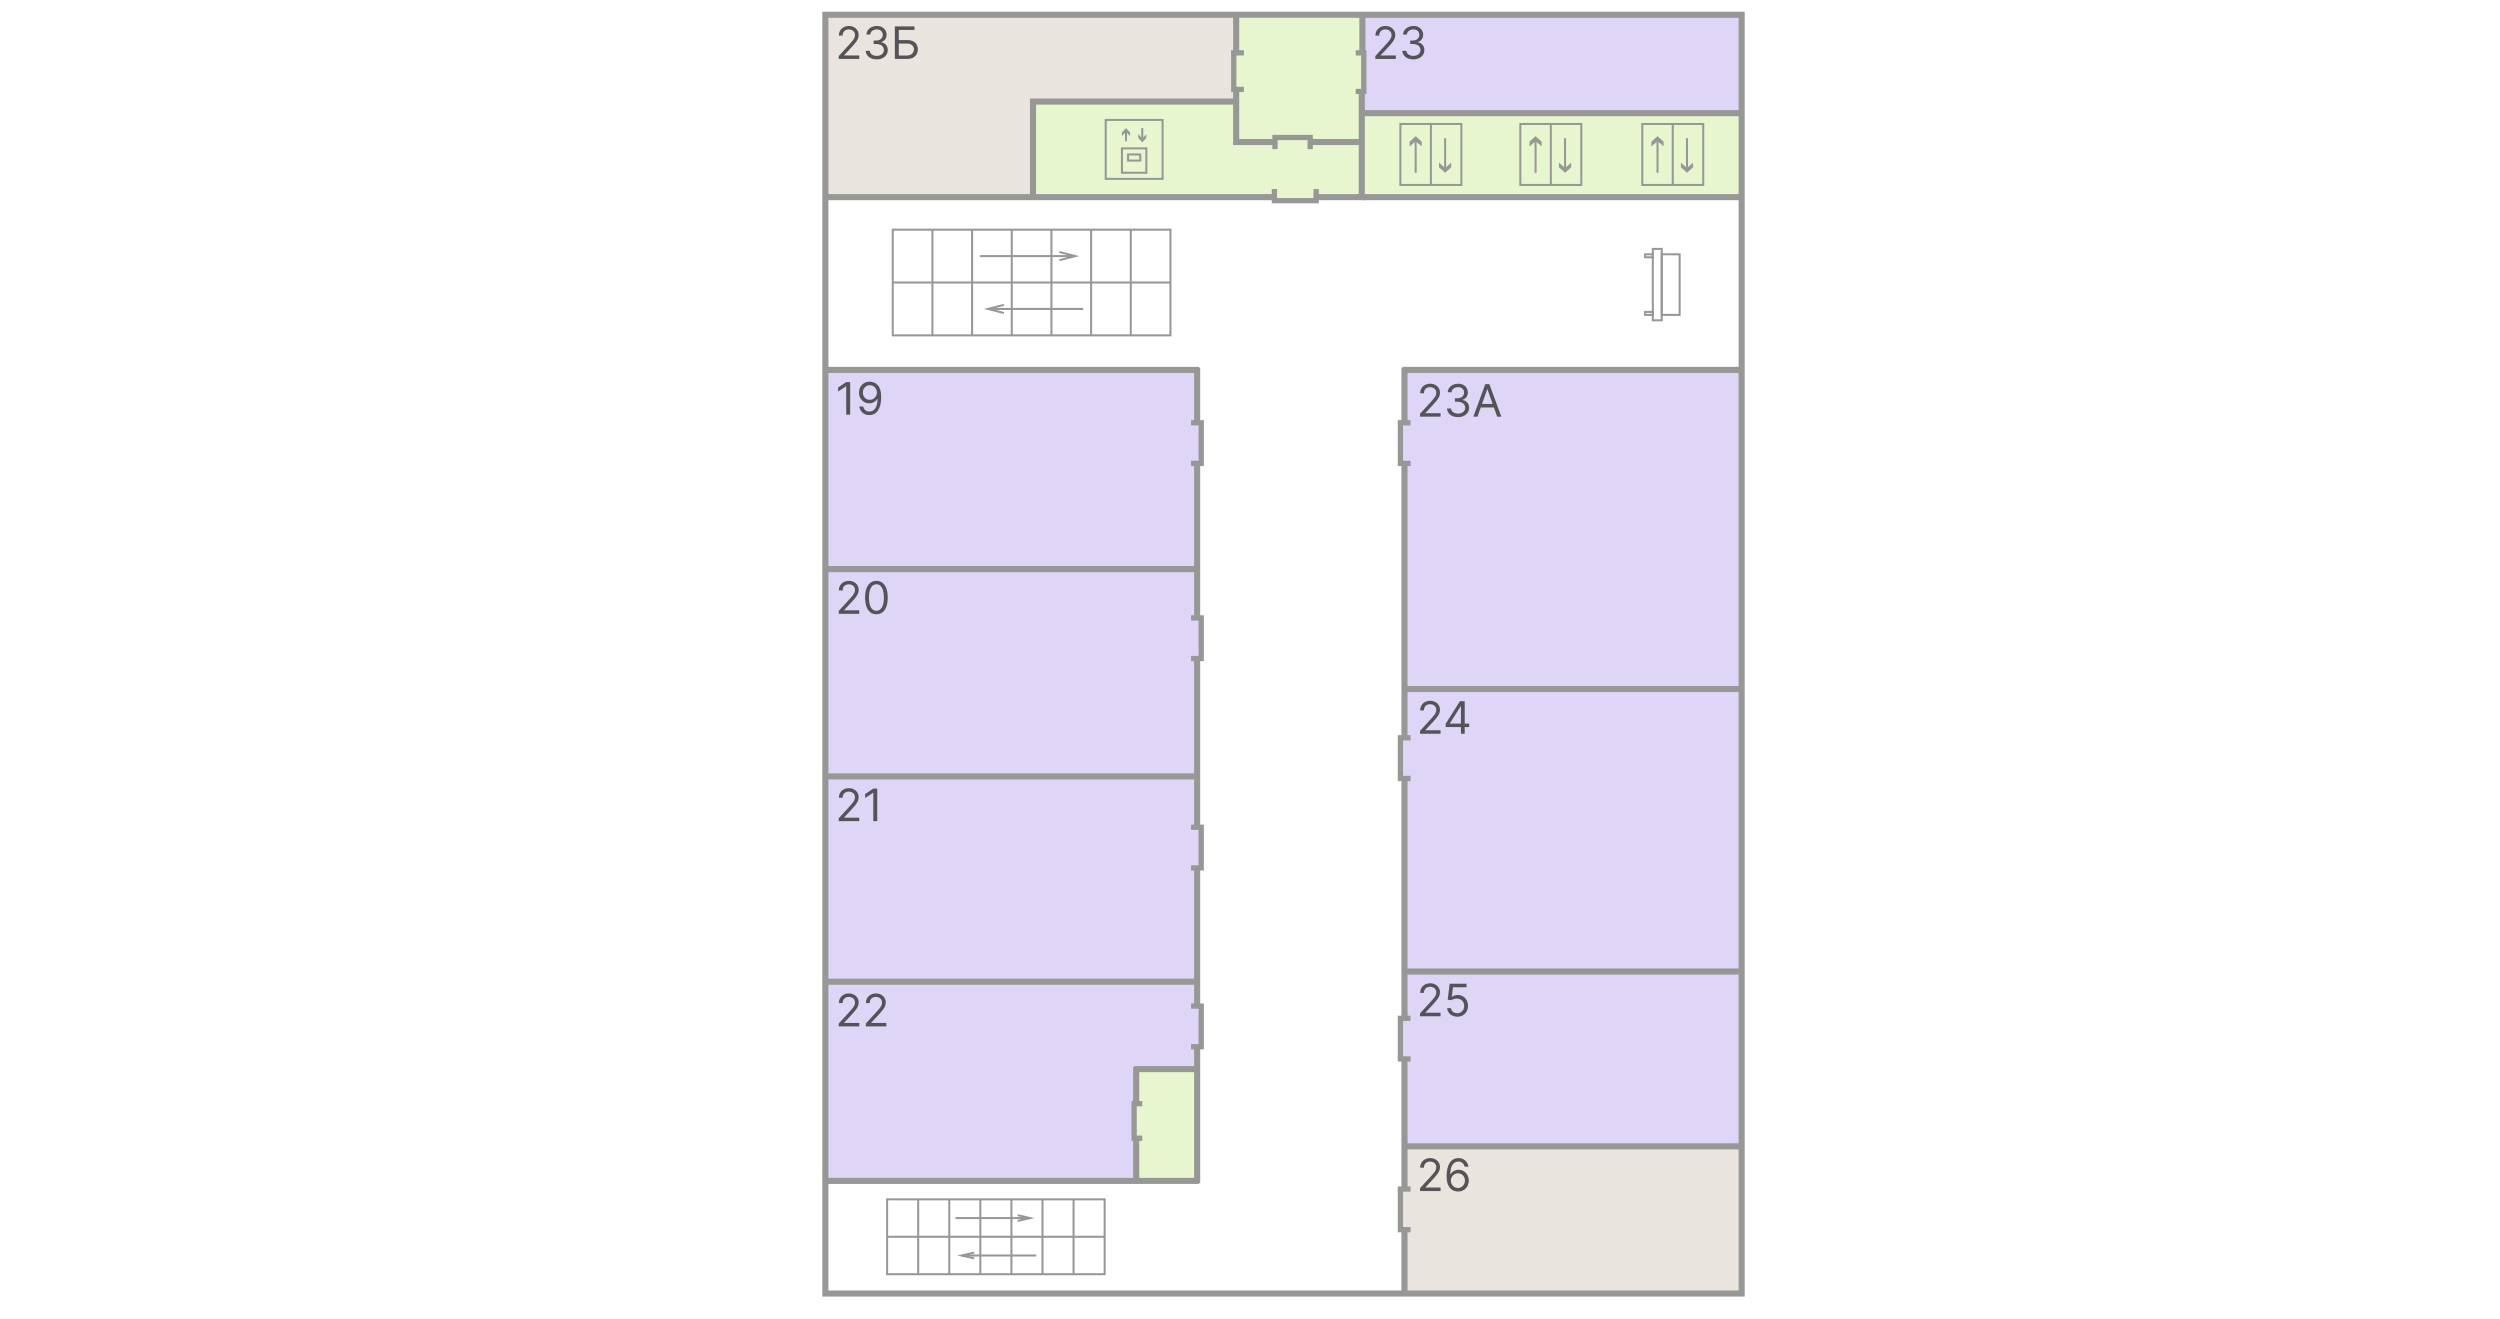 <svg width="1230" height="649" viewBox="0 0 1230 649" fill="none" xmlns="http://www.w3.org/2000/svg">
<rect width="1230" height="649" fill="white"/>
<g clip-path="url(#clip0_0_1)">
<path d="M1230 0H0V649H1230V0Z" fill="white"/>
<mask id="mask0_0_1" style="mask-type:luminance" maskUnits="userSpaceOnUse" x="0" y="0" width="1230" height="649">
<path d="M1230 0H0V649H1230V0Z" fill="white"/>
</mask>
<g mask="url(#mask0_0_1)">
<path d="M1230 0H0V649H1230V0Z" fill="white"/>
<mask id="mask1_0_1" style="mask-type:luminance" maskUnits="userSpaceOnUse" x="0" y="0" width="1230" height="649">
<path d="M1230 0H0V649H1230V0Z" fill="white"/>
</mask>
<g mask="url(#mask1_0_1)">
<path d="M1230 0H0V649H1230V0Z" fill="white"/>
<mask id="mask2_0_1" style="mask-type:luminance" maskUnits="userSpaceOnUse" x="0" y="0" width="1230" height="649">
<path d="M1230 0H0V649H1230V0Z" fill="white"/>
</mask>
<g mask="url(#mask2_0_1)">
<path d="M1230 0H0V649H1230V0Z" fill="white"/>
<path opacity="0.7" fill-rule="evenodd" clip-rule="evenodd" d="M670.294 55.69V49.97V7.25H608.194V49.97H508.234V55.69V76.72V97.75H856.894V55.69H670.294Z" fill="#DDF2B9"/>
<path opacity="0.7" d="M857 7H670V56H857V7Z" fill="#D1C4F4"/>
<path opacity="0.7" d="M857 182H690V564H857V182Z" fill="#D1C4F4"/>
<path opacity="0.7" d="M590 182H406V483H590V182Z" fill="#D1C4F4"/>
<path opacity="0.7" fill-rule="evenodd" clip-rule="evenodd" d="M590 484V526.653H558.685V581H406V484H590Z" fill="#D1C4F4"/>
<path d="M857 565H690V636H857V565Z" fill="#E9E4DE"/>
<path d="M508.238 7.102H406.078V97.742H508.238V7.102Z" fill="#E9E4DE"/>
<path d="M608 7H508V50H608V7Z" fill="#E9E4DE"/>
<path opacity="0.7" d="M588 527H559V581H588V527Z" fill="#DDF2B9"/>
<path d="M572 59H544V88H572V59Z" stroke="#979796" stroke-miterlimit="10"/>
<path d="M554 64V66.5V69.5" stroke="#979796" stroke-miterlimit="10"/>
<path d="M552 67L554 64.84L556 67V65.16L554 63L552 65.16V67Z" fill="#979796"/>
<path d="M562 69V63" stroke="#979796" stroke-miterlimit="10"/>
<path d="M564 66L562.007 68.16L560 66V67.84L562.007 70L564 67.84V66Z" fill="#979796"/>
<path d="M564 73H552V85H564V73Z" stroke="#979796" stroke-miterlimit="10"/>
<path d="M561 76H555V79H561V76Z" stroke="#979796" stroke-miterlimit="10"/>
<path d="M856.898 7.25H406.078V636.42H856.898V7.25Z" stroke="#979796" stroke-width="3" stroke-miterlimit="10"/>
<path d="M670.297 7.25V25.09" stroke="#979796" stroke-width="3" stroke-miterlimit="10"/>
<path d="M670 45V97H648" stroke="#979796" stroke-width="3" stroke-miterlimit="10"/>
<path d="M626.62 97H406" stroke="#979796" stroke-width="3" stroke-miterlimit="10"/>
<path d="M670.297 55.688H856.897" stroke="#979796" stroke-width="3" stroke-miterlimit="10"/>
<path d="M670.297 69.875H645.188" stroke="#979796" stroke-width="3" stroke-miterlimit="10"/>
<path d="M626.695 69.878H608.195V44.898" stroke="#979796" stroke-width="3" stroke-miterlimit="10"/>
<path d="M608.195 25.09V7.25" stroke="#979796" stroke-width="3" stroke-miterlimit="10"/>
<path d="M608.194 49.969H508.234V97.749" stroke="#979796" stroke-width="3" stroke-miterlimit="10"/>
<path d="M826.388 125.117H817.578V154.927H826.388V125.117Z" stroke="#979796" stroke-miterlimit="10"/>
<path d="M813.181 125.117H809.391V126.587H813.181V125.117Z" stroke="#979796" stroke-miterlimit="10"/>
<path d="M813.181 153.461H809.391V154.931H813.181V153.461Z" stroke="#979796" stroke-miterlimit="10"/>
<path d="M817.58 122.461H813.18V157.591H817.58V122.461Z" stroke="#979796" stroke-miterlimit="10"/>
<path d="M612 44H607V26H612" stroke="#979796" stroke-width="2.6" stroke-miterlimit="10"/>
<path d="M667 26H671V45H667" stroke="#979796" stroke-width="2.6" stroke-miterlimit="10"/>
<path d="M627.289 73.378V67.648H644.599V73.378" stroke="#979796" stroke-width="2.6" stroke-miterlimit="10"/>
<path d="M647.55 93.01V98.73H627V93" stroke="#979796" stroke-width="2.6" stroke-miterlimit="10"/>
<path d="M670 97H856.6" stroke="#979796" stroke-width="3" stroke-miterlimit="10"/>
<path d="M690 182H857" stroke="#979796" stroke-width="3" stroke-miterlimit="10"/>
<path d="M690 339H857" stroke="#979796" stroke-width="3" stroke-miterlimit="10"/>
<path d="M690 478H857" stroke="#979796" stroke-width="3" stroke-miterlimit="10"/>
<path d="M690 564H857" stroke="#979796" stroke-width="3" stroke-miterlimit="10"/>
<path d="M406 182H590" stroke="#979796" stroke-width="3" stroke-miterlimit="10"/>
<path d="M406 280H590" stroke="#979796" stroke-width="3" stroke-miterlimit="10"/>
<path d="M406 382H590" stroke="#979796" stroke-width="3" stroke-miterlimit="10"/>
<path d="M406 483H590" stroke="#979796" stroke-width="3" stroke-miterlimit="10"/>
<path d="M406 581H590" stroke="#979796" stroke-width="3" stroke-miterlimit="10"/>
<path d="M693.991 208H689V228H694" stroke="#979796" stroke-width="2.6" stroke-miterlimit="10"/>
<path d="M693.991 363H689V383H694" stroke="#979796" stroke-width="2.6" stroke-miterlimit="10"/>
<path d="M693.991 501H689V521H694" stroke="#979796" stroke-width="2.6" stroke-miterlimit="10"/>
<path d="M693.991 585H689V605H694" stroke="#979796" stroke-width="2.6" stroke-miterlimit="10"/>
<path d="M586.009 208H591V228H586" stroke="#979796" stroke-width="2.6" stroke-miterlimit="10"/>
<path d="M586.009 304H591V324H586" stroke="#979796" stroke-width="2.6" stroke-miterlimit="10"/>
<path d="M586.009 407H591V427H586" stroke="#979796" stroke-width="2.6" stroke-miterlimit="10"/>
<path d="M586.009 495H591V515H586" stroke="#979796" stroke-width="2.6" stroke-miterlimit="10"/>
<path d="M561.993 543H558V560H562" stroke="#979796" stroke-width="2.6" stroke-miterlimit="10"/>
<path d="M691 362V228" stroke="#979796" stroke-width="3" stroke-miterlimit="10"/>
<path d="M691 209V181" stroke="#979796" stroke-width="3" stroke-miterlimit="10"/>
<path d="M691 500V383" stroke="#979796" stroke-width="3" stroke-miterlimit="10"/>
<path d="M691 585V521" stroke="#979796" stroke-width="3" stroke-miterlimit="10"/>
<path d="M691 637V605" stroke="#979796" stroke-width="3" stroke-miterlimit="10"/>
<path d="M589 303V227" stroke="#979796" stroke-width="3" stroke-miterlimit="10"/>
<path d="M589 208V181" stroke="#979796" stroke-width="3" stroke-miterlimit="10"/>
<path d="M589 406V324" stroke="#979796" stroke-width="3" stroke-miterlimit="10"/>
<path d="M589 495V427" stroke="#979796" stroke-width="3" stroke-miterlimit="10"/>
<path d="M589 582V514" stroke="#979796" stroke-width="3" stroke-miterlimit="10"/>
<path d="M559 582V559" stroke="#979796" stroke-width="3" stroke-miterlimit="10"/>
<path d="M559 544V525" stroke="#979796" stroke-width="3" stroke-miterlimit="10"/>
<path d="M558 526H588" stroke="#979796" stroke-width="3" stroke-miterlimit="10"/>
<path d="M676.656 29V27.594L681.937 21.812C682.557 21.135 683.068 20.547 683.469 20.047C683.87 19.542 684.167 19.068 684.359 18.625C684.557 18.177 684.656 17.708 684.656 17.219C684.656 16.656 684.521 16.169 684.25 15.758C683.984 15.346 683.62 15.029 683.156 14.805C682.693 14.581 682.172 14.469 681.594 14.469C680.979 14.469 680.443 14.596 679.984 14.852C679.531 15.102 679.18 15.453 678.93 15.906C678.685 16.36 678.563 16.891 678.563 17.5H676.719C676.719 16.562 676.935 15.74 677.367 15.031C677.799 14.323 678.388 13.771 679.133 13.375C679.883 12.979 680.724 12.781 681.656 12.781C682.594 12.781 683.424 12.979 684.148 13.375C684.872 13.771 685.44 14.305 685.852 14.977C686.263 15.648 686.469 16.396 686.469 17.219C686.469 17.807 686.362 18.383 686.148 18.945C685.94 19.503 685.576 20.125 685.055 20.812C684.539 21.495 683.823 22.328 682.906 23.312L679.313 27.156V27.281H686.75V29H676.656ZM695.383 29.219C694.352 29.219 693.432 29.042 692.625 28.688C691.823 28.333 691.185 27.841 690.711 27.211C690.242 26.576 689.987 25.838 689.945 25H691.914C691.956 25.516 692.133 25.961 692.445 26.336C692.758 26.706 693.167 26.992 693.672 27.195C694.177 27.398 694.737 27.5 695.352 27.5C696.039 27.5 696.648 27.38 697.18 27.141C697.711 26.901 698.128 26.568 698.43 26.141C698.732 25.713 698.883 25.219 698.883 24.656C698.883 24.068 698.737 23.55 698.445 23.102C698.154 22.648 697.727 22.294 697.164 22.039C696.602 21.784 695.914 21.656 695.102 21.656H693.82V19.938H695.102C695.737 19.938 696.294 19.823 696.773 19.594C697.258 19.365 697.635 19.042 697.906 18.625C698.182 18.208 698.32 17.719 698.32 17.156C698.32 16.615 698.201 16.143 697.961 15.742C697.721 15.341 697.383 15.029 696.945 14.805C696.513 14.581 696.003 14.469 695.414 14.469C694.862 14.469 694.341 14.57 693.852 14.773C693.367 14.971 692.971 15.26 692.664 15.641C692.357 16.016 692.19 16.469 692.164 17H690.289C690.32 16.162 690.573 15.427 691.047 14.797C691.521 14.162 692.141 13.667 692.906 13.312C693.677 12.958 694.523 12.781 695.445 12.781C696.435 12.781 697.284 12.982 697.992 13.383C698.701 13.779 699.245 14.302 699.625 14.953C700.005 15.604 700.195 16.307 700.195 17.062C700.195 17.963 699.958 18.732 699.484 19.367C699.016 20.003 698.378 20.443 697.57 20.688V20.812C698.581 20.979 699.37 21.409 699.938 22.102C700.505 22.789 700.789 23.641 700.789 24.656C700.789 25.526 700.552 26.307 700.078 27C699.609 27.688 698.969 28.229 698.156 28.625C697.344 29.021 696.419 29.219 695.383 29.219Z" fill="#535358"/>
<path d="M698.656 361V359.594L703.937 353.812C704.557 353.135 705.068 352.547 705.469 352.047C705.87 351.542 706.167 351.068 706.359 350.625C706.557 350.177 706.656 349.708 706.656 349.219C706.656 348.656 706.521 348.169 706.25 347.758C705.984 347.346 705.62 347.029 705.156 346.805C704.693 346.581 704.172 346.469 703.594 346.469C702.979 346.469 702.443 346.596 701.984 346.852C701.531 347.102 701.18 347.453 700.93 347.906C700.685 348.359 700.563 348.891 700.563 349.5H698.719C698.719 348.562 698.935 347.74 699.367 347.031C699.799 346.323 700.388 345.771 701.133 345.375C701.883 344.979 702.724 344.781 703.656 344.781C704.594 344.781 705.424 344.979 706.148 345.375C706.872 345.771 707.44 346.305 707.852 346.977C708.263 347.648 708.469 348.396 708.469 349.219C708.469 349.807 708.362 350.383 708.148 350.945C707.94 351.503 707.576 352.125 707.055 352.812C706.539 353.495 705.823 354.328 704.906 355.312L701.313 359.156V359.281H708.75V361H698.656ZM711.258 357.719V356.125L718.289 345H719.445V347.469H718.664L713.352 355.875V356H722.82V357.719H711.258ZM718.789 361V357.234V356.492V345H720.633V361H718.789Z" fill="#535358"/>
<path d="M698.656 500V498.594L703.937 492.812C704.557 492.135 705.068 491.547 705.469 491.047C705.87 490.542 706.167 490.068 706.359 489.625C706.557 489.177 706.656 488.708 706.656 488.219C706.656 487.656 706.521 487.169 706.25 486.758C705.984 486.346 705.62 486.029 705.156 485.805C704.693 485.581 704.172 485.469 703.594 485.469C702.979 485.469 702.443 485.596 701.984 485.852C701.531 486.102 701.18 486.453 700.93 486.906C700.685 487.359 700.563 487.891 700.563 488.5H698.719C698.719 487.562 698.935 486.74 699.367 486.031C699.799 485.323 700.388 484.771 701.133 484.375C701.883 483.979 702.724 483.781 703.656 483.781C704.594 483.781 705.424 483.979 706.148 484.375C706.872 484.771 707.44 485.305 707.852 485.977C708.263 486.648 708.469 487.396 708.469 488.219C708.469 488.807 708.362 489.383 708.148 489.945C707.94 490.503 707.576 491.125 707.055 491.812C706.539 492.495 705.823 493.328 704.906 494.312L701.313 498.156V498.281H708.75V500H698.656ZM716.977 500.219C716.06 500.219 715.234 500.036 714.5 499.672C713.766 499.307 713.177 498.807 712.734 498.172C712.292 497.536 712.049 496.812 712.008 496H713.883C713.956 496.724 714.284 497.323 714.867 497.797C715.456 498.266 716.159 498.5 716.977 498.5C717.633 498.5 718.216 498.346 718.727 498.039C719.242 497.732 719.646 497.31 719.938 496.773C720.234 496.232 720.383 495.62 720.383 494.937C720.383 494.24 720.229 493.617 719.922 493.07C719.62 492.518 719.203 492.083 718.672 491.766C718.141 491.448 717.534 491.286 716.852 491.281C716.362 491.276 715.859 491.352 715.344 491.508C714.828 491.659 714.404 491.854 714.07 492.094L712.258 491.875L713.227 484H721.539V485.719H714.852L714.289 490.437H714.383C714.711 490.177 715.122 489.961 715.617 489.789C716.112 489.617 716.628 489.531 717.164 489.531C718.143 489.531 719.016 489.766 719.781 490.234C720.552 490.698 721.156 491.333 721.594 492.141C722.036 492.948 722.258 493.87 722.258 494.906C722.258 495.927 722.029 496.839 721.57 497.641C721.117 498.437 720.492 499.068 719.695 499.531C718.898 499.99 717.992 500.219 716.977 500.219Z" fill="#535358"/>
<path d="M698.656 586V584.594L703.937 578.812C704.557 578.135 705.068 577.547 705.469 577.047C705.87 576.542 706.167 576.068 706.359 575.625C706.557 575.177 706.656 574.708 706.656 574.219C706.656 573.656 706.521 573.169 706.25 572.758C705.984 572.346 705.62 572.029 705.156 571.805C704.693 571.581 704.172 571.469 703.594 571.469C702.979 571.469 702.443 571.596 701.984 571.852C701.531 572.102 701.18 572.453 700.93 572.906C700.685 573.359 700.563 573.891 700.563 574.5H698.719C698.719 573.562 698.935 572.74 699.367 572.031C699.799 571.323 700.388 570.771 701.133 570.375C701.883 569.979 702.724 569.781 703.656 569.781C704.594 569.781 705.424 569.979 706.148 570.375C706.872 570.771 707.44 571.305 707.852 571.977C708.263 572.648 708.469 573.396 708.469 574.219C708.469 574.807 708.362 575.383 708.148 575.945C707.94 576.503 707.576 577.125 707.055 577.812C706.539 578.495 705.823 579.328 704.906 580.312L701.313 584.156V584.281H708.75V586H698.656ZM717.289 586.219C716.633 586.208 715.977 586.083 715.32 585.844C714.664 585.604 714.065 585.201 713.523 584.633C712.982 584.06 712.547 583.286 712.219 582.312C711.891 581.333 711.727 580.104 711.727 578.625C711.727 577.208 711.859 575.953 712.125 574.859C712.391 573.76 712.776 572.836 713.281 572.086C713.786 571.331 714.396 570.758 715.109 570.367C715.828 569.977 716.638 569.781 717.539 569.781C718.435 569.781 719.232 569.961 719.93 570.32C720.633 570.674 721.206 571.169 721.648 571.805C722.091 572.44 722.378 573.172 722.508 574H720.602C720.424 573.281 720.081 572.685 719.57 572.211C719.06 571.737 718.383 571.5 717.539 571.5C716.299 571.5 715.323 572.039 714.609 573.117C713.901 574.195 713.544 575.708 713.539 577.656H713.664C713.956 577.214 714.302 576.836 714.703 576.523C715.109 576.206 715.557 575.961 716.047 575.789C716.536 575.617 717.055 575.531 717.602 575.531C718.518 575.531 719.357 575.76 720.117 576.219C720.878 576.672 721.487 577.299 721.945 578.102C722.404 578.898 722.633 579.812 722.633 580.844C722.633 581.833 722.411 582.74 721.969 583.562C721.526 584.38 720.904 585.031 720.102 585.516C719.305 585.995 718.367 586.229 717.289 586.219ZM717.289 584.5C717.945 584.5 718.534 584.336 719.055 584.008C719.581 583.68 719.995 583.24 720.297 582.687C720.604 582.135 720.758 581.521 720.758 580.844C720.758 580.182 720.609 579.581 720.313 579.039C720.021 578.492 719.617 578.057 719.102 577.734C718.591 577.411 718.008 577.25 717.352 577.25C716.857 577.25 716.396 577.349 715.969 577.547C715.542 577.74 715.167 578.005 714.844 578.344C714.526 578.682 714.276 579.07 714.094 579.508C713.911 579.94 713.82 580.396 713.82 580.875C713.82 581.51 713.969 582.104 714.266 582.656C714.568 583.208 714.979 583.654 715.5 583.992C716.026 584.331 716.622 584.5 717.289 584.5Z" fill="#535358"/>
<path d="M412.656 505V503.594L417.937 497.812C418.557 497.135 419.068 496.547 419.469 496.047C419.87 495.542 420.167 495.068 420.359 494.625C420.557 494.177 420.656 493.708 420.656 493.219C420.656 492.656 420.521 492.169 420.25 491.758C419.984 491.346 419.62 491.029 419.156 490.805C418.693 490.581 418.172 490.469 417.594 490.469C416.979 490.469 416.443 490.596 415.984 490.852C415.531 491.102 415.18 491.453 414.93 491.906C414.685 492.359 414.563 492.891 414.563 493.5H412.719C412.719 492.562 412.935 491.74 413.367 491.031C413.799 490.323 414.388 489.771 415.133 489.375C415.883 488.979 416.724 488.781 417.656 488.781C418.594 488.781 419.424 488.979 420.148 489.375C420.872 489.771 421.44 490.305 421.852 490.977C422.263 491.648 422.469 492.396 422.469 493.219C422.469 493.807 422.362 494.383 422.148 494.945C421.94 495.503 421.576 496.125 421.055 496.812C420.539 497.495 419.823 498.328 418.906 499.312L415.313 503.156V503.281H422.75V505H412.656ZM425.977 505V503.594L431.258 497.812C431.878 497.135 432.388 496.547 432.789 496.047C433.19 495.542 433.487 495.068 433.68 494.625C433.878 494.177 433.977 493.708 433.977 493.219C433.977 492.656 433.841 492.169 433.57 491.758C433.305 491.346 432.94 491.029 432.477 490.805C432.013 490.581 431.492 490.469 430.914 490.469C430.299 490.469 429.763 490.596 429.305 490.852C428.852 491.102 428.5 491.453 428.25 491.906C428.005 492.359 427.883 492.891 427.883 493.5H426.039C426.039 492.562 426.255 491.74 426.688 491.031C427.12 490.323 427.708 489.771 428.453 489.375C429.203 488.979 430.044 488.781 430.977 488.781C431.914 488.781 432.745 488.979 433.469 489.375C434.193 489.771 434.76 490.305 435.172 490.977C435.583 491.648 435.789 492.396 435.789 493.219C435.789 493.807 435.682 494.383 435.469 494.945C435.26 495.503 434.896 496.125 434.375 496.812C433.859 497.495 433.143 498.328 432.227 499.312L428.633 503.156V503.281H436.07V505H425.977Z" fill="#535358"/>
<path d="M412.656 404V402.594L417.937 396.812C418.557 396.135 419.068 395.547 419.469 395.047C419.87 394.542 420.167 394.068 420.359 393.625C420.557 393.177 420.656 392.708 420.656 392.219C420.656 391.656 420.521 391.169 420.25 390.758C419.984 390.346 419.62 390.029 419.156 389.805C418.693 389.581 418.172 389.469 417.594 389.469C416.979 389.469 416.443 389.596 415.984 389.852C415.531 390.102 415.18 390.453 414.93 390.906C414.685 391.359 414.563 391.891 414.563 392.5H412.719C412.719 391.562 412.935 390.74 413.367 390.031C413.799 389.323 414.388 388.771 415.133 388.375C415.883 387.979 416.724 387.781 417.656 387.781C418.594 387.781 419.424 387.979 420.148 388.375C420.872 388.771 421.44 389.305 421.852 389.977C422.263 390.648 422.469 391.396 422.469 392.219C422.469 392.807 422.362 393.383 422.148 393.945C421.94 394.503 421.576 395.125 421.055 395.812C420.539 396.495 419.823 397.328 418.906 398.312L415.313 402.156V402.281H422.75V404H412.656ZM431.602 388V404H429.664V390.031H429.57L425.664 392.625V390.656L429.664 388H431.602Z" fill="#535358"/>
<path d="M412.656 302V300.594L417.937 294.812C418.557 294.135 419.068 293.547 419.469 293.047C419.87 292.542 420.167 292.068 420.359 291.625C420.557 291.177 420.656 290.708 420.656 290.219C420.656 289.656 420.521 289.169 420.25 288.758C419.984 288.346 419.62 288.029 419.156 287.805C418.693 287.581 418.172 287.469 417.594 287.469C416.979 287.469 416.443 287.596 415.984 287.852C415.531 288.102 415.18 288.453 414.93 288.906C414.685 289.359 414.563 289.891 414.563 290.5H412.719C412.719 289.562 412.935 288.74 413.367 288.031C413.799 287.323 414.388 286.771 415.133 286.375C415.883 285.979 416.724 285.781 417.656 285.781C418.594 285.781 419.424 285.979 420.148 286.375C420.872 286.771 421.44 287.305 421.852 287.977C422.263 288.648 422.469 289.396 422.469 290.219C422.469 290.807 422.362 291.383 422.148 291.945C421.94 292.503 421.576 293.125 421.055 293.812C420.539 294.495 419.823 295.328 418.906 296.312L415.313 300.156V300.281H422.75V302H412.656ZM431.195 302.219C430.018 302.219 429.016 301.898 428.188 301.258C427.359 300.612 426.727 299.677 426.289 298.453C425.852 297.224 425.633 295.74 425.633 294C425.633 292.271 425.852 290.794 426.289 289.57C426.732 288.341 427.367 287.404 428.195 286.758C429.029 286.107 430.029 285.781 431.195 285.781C432.362 285.781 433.359 286.107 434.188 286.758C435.021 287.404 435.656 288.341 436.094 289.57C436.536 290.794 436.758 292.271 436.758 294C436.758 295.74 436.539 297.224 436.102 298.453C435.664 299.677 435.031 300.612 434.203 301.258C433.375 301.898 432.372 302.219 431.195 302.219ZM431.195 300.5C432.362 300.5 433.268 299.937 433.914 298.812C434.56 297.687 434.883 296.083 434.883 294C434.883 292.615 434.734 291.435 434.438 290.461C434.146 289.487 433.724 288.745 433.172 288.234C432.625 287.724 431.966 287.469 431.195 287.469C430.039 287.469 429.135 288.039 428.484 289.18C427.833 290.315 427.508 291.922 427.508 294C427.508 295.385 427.654 296.562 427.945 297.531C428.237 298.5 428.656 299.237 429.203 299.742C429.755 300.247 430.419 300.5 431.195 300.5Z" fill="#535358"/>
<path d="M418.281 188.001V204.001H416.344V190.032H416.25L412.344 192.626V190.657L416.344 188.001H418.281ZM427.977 187.782C428.633 187.787 429.289 187.912 429.945 188.157C430.602 188.402 431.201 188.808 431.742 189.376C432.284 189.938 432.719 190.707 433.047 191.681C433.375 192.655 433.539 193.876 433.539 195.345C433.539 196.767 433.404 198.03 433.133 199.134C432.867 200.233 432.482 201.16 431.977 201.915C431.477 202.67 430.867 203.243 430.148 203.634C429.435 204.024 428.628 204.22 427.727 204.22C426.831 204.22 426.031 204.043 425.328 203.688C424.63 203.329 424.057 202.832 423.609 202.196C423.167 201.556 422.883 200.813 422.758 199.97H424.664C424.836 200.704 425.177 201.311 425.688 201.79C426.203 202.264 426.883 202.501 427.727 202.501C428.961 202.501 429.935 201.962 430.648 200.884C431.367 199.806 431.727 198.282 431.727 196.313H431.602C431.31 196.751 430.964 197.129 430.563 197.446C430.161 197.764 429.716 198.009 429.227 198.181C428.737 198.353 428.216 198.439 427.664 198.439C426.747 198.439 425.906 198.212 425.141 197.759C424.38 197.3 423.771 196.673 423.313 195.876C422.859 195.074 422.633 194.157 422.633 193.126C422.633 192.147 422.852 191.251 423.289 190.438C423.732 189.621 424.352 188.97 425.148 188.485C425.951 188.001 426.893 187.767 427.977 187.782ZM427.977 189.501C427.32 189.501 426.729 189.665 426.203 189.993C425.682 190.316 425.268 190.754 424.961 191.306C424.659 191.853 424.508 192.459 424.508 193.126C424.508 193.793 424.654 194.399 424.945 194.946C425.242 195.488 425.646 195.92 426.156 196.243C426.672 196.561 427.258 196.72 427.914 196.72C428.409 196.72 428.87 196.623 429.297 196.431C429.724 196.233 430.096 195.965 430.414 195.626C430.737 195.282 430.99 194.894 431.172 194.462C431.354 194.024 431.445 193.569 431.445 193.095C431.445 192.47 431.294 191.884 430.992 191.337C430.695 190.79 430.284 190.347 429.758 190.009C429.237 189.67 428.643 189.501 427.977 189.501Z" fill="#535358"/>
<path d="M778 61H748V91H778V61Z" stroke="#979796" stroke-miterlimit="10"/>
<path d="M763 61V91" stroke="#979796" stroke-miterlimit="10"/>
<path d="M755.5 69V85" stroke="#979796" stroke-miterlimit="10"/>
<path d="M770 83V68" stroke="#979796" stroke-miterlimit="10"/>
<path d="M773 80L770.011 82.709L767 80V82.291L770.011 85L773 82.291V80Z" fill="#979796"/>
<path d="M758.5 72L755.5 69.5L752.5 72V69.709L755.5 67L758.5 69.709V72Z" fill="#979796"/>
<path d="M838 61H808V91H838V61Z" stroke="#979796" stroke-miterlimit="10"/>
<path d="M823 61V91" stroke="#979796" stroke-miterlimit="10"/>
<path d="M815.5 69V85" stroke="#979796" stroke-miterlimit="10"/>
<path d="M830 83V68" stroke="#979796" stroke-miterlimit="10"/>
<path d="M833 80L830.011 82.709L827 80V82.291L830.011 85L833 82.291V80Z" fill="#979796"/>
<path d="M818.5 72L815.5 69.5L812.5 72V69.709L815.5 67L818.5 69.709V72Z" fill="#979796"/>
<path d="M719 61H689V91H719V61Z" stroke="#979796" stroke-miterlimit="10"/>
<path d="M704 61V91" stroke="#979796" stroke-miterlimit="10"/>
<path d="M696.5 69V85" stroke="#979796" stroke-miterlimit="10"/>
<path d="M711 83V68" stroke="#979796" stroke-miterlimit="10"/>
<path d="M714 80L711.011 82.709L708 80V82.291L711.011 85L714 82.291V80Z" fill="#979796"/>
<path d="M699.5 72L696.5 69.5L693.5 72V69.709L696.5 67L699.5 69.709V72Z" fill="#979796"/>
</g>
<mask id="mask3_0_1" style="mask-type:luminance" maskUnits="userSpaceOnUse" x="412" y="583" width="159" height="51">
<path d="M412 583V634H571V583H412Z" fill="white"/>
</mask>
<g mask="url(#mask3_0_1)">
<path d="M412 583V634H571V583H412Z" fill="white"/>
<mask id="mask4_0_1" style="mask-type:luminance" maskUnits="userSpaceOnUse" x="412" y="583" width="159" height="51">
<path d="M412 583V634H571V583H412Z" fill="white"/>
</mask>
<g mask="url(#mask4_0_1)">
<path d="M412 583V634H571V583H412Z" fill="white"/>
<mask id="mask5_0_1" style="mask-type:luminance" maskUnits="userSpaceOnUse" x="412" y="583" width="159" height="51">
<path d="M412 583V634H571V583H412Z" fill="white"/>
</mask>
<g mask="url(#mask5_0_1)">
<path d="M412 583V634H571V583H412Z" fill="white"/>
<path d="M436.461 590.078V626.911H543.48V590.078H436.461Z" stroke="#979796" stroke-miterlimit="10"/>
<path d="M467.039 626.911V590.078" stroke="#979796" stroke-miterlimit="10"/>
<path d="M482.328 626.911V590.078" stroke="#979796" stroke-miterlimit="10"/>
<path d="M497.617 626.911V590.078" stroke="#979796" stroke-miterlimit="10"/>
<path d="M512.906 626.911V590.078" stroke="#979796" stroke-miterlimit="10"/>
<path d="M528.195 626.911V590.078" stroke="#979796" stroke-miterlimit="10"/>
</g>
<path d="M509.849 617.711H473.156" stroke="#979796" stroke-miterlimit="10"/>
<path d="M479.272 619.122L473.156 617.705L479.272 616.289" stroke="#979796" stroke-miterlimit="10"/>
<path d="M470.094 599.292L506.786 599.289" stroke="#979796" stroke-miterlimit="10"/>
<path d="M500.672 597.875L506.789 599.291L500.676 600.708" stroke="#979796" stroke-miterlimit="10"/>
</g>
<path d="M451.75 626.911V590.078" stroke="#979796" stroke-miterlimit="10"/>
<path d="M543.48 608.5H436.461" stroke="#979796" stroke-miterlimit="10"/>
</g>
<mask id="mask6_0_1" style="mask-type:luminance" maskUnits="userSpaceOnUse" x="408" y="103" width="203" height="72">
<path d="M408 103V175H611V103H408Z" fill="white"/>
</mask>
<g mask="url(#mask6_0_1)">
<path d="M408 103V175H611V103H408Z" fill="white"/>
<mask id="mask7_0_1" style="mask-type:luminance" maskUnits="userSpaceOnUse" x="408" y="103" width="203" height="72">
<path d="M408 103V175H611V103H408Z" fill="white"/>
</mask>
<g mask="url(#mask7_0_1)">
<path d="M408 103V175H611V103H408Z" fill="white"/>
<mask id="mask8_0_1" style="mask-type:luminance" maskUnits="userSpaceOnUse" x="408" y="103" width="203" height="72">
<path d="M408 103V175H611V103H408Z" fill="white"/>
</mask>
<g mask="url(#mask8_0_1)">
<path d="M408 103V175H611V103H408Z" fill="white"/>
<path d="M439.234 113V165H575.869V113H439.234Z" stroke="#979796" stroke-miterlimit="10"/>
<path d="M478.266 165V113" stroke="#979796" stroke-miterlimit="10"/>
<path d="M497.789 165V113" stroke="#979796" stroke-miterlimit="10"/>
<path d="M517.305 165V113" stroke="#979796" stroke-miterlimit="10"/>
<path d="M536.828 165V113" stroke="#979796" stroke-miterlimit="10"/>
<path d="M556.344 165V113" stroke="#979796" stroke-miterlimit="10"/>
</g>
<path d="M532.924 152H486.078" stroke="#979796" stroke-miterlimit="10"/>
<path d="M493.886 154L486.078 152L493.886 150" stroke="#979796" stroke-miterlimit="10"/>
<path d="M482.172 125.996L529.018 125.992" stroke="#979796" stroke-miterlimit="10"/>
<path d="M521.211 124L529.021 125.999L521.216 128" stroke="#979796" stroke-miterlimit="10"/>
</g>
<path d="M458.75 165V113" stroke="#979796" stroke-miterlimit="10"/>
<path d="M575.869 139H439.234" stroke="#979796" stroke-miterlimit="10"/>
</g>
</g>
</g>
<path d="M698.656 205V203.594L703.937 197.812C704.557 197.135 705.068 196.547 705.469 196.047C705.87 195.542 706.167 195.068 706.359 194.625C706.557 194.177 706.656 193.708 706.656 193.219C706.656 192.656 706.521 192.169 706.25 191.758C705.984 191.346 705.62 191.029 705.156 190.805C704.693 190.581 704.172 190.469 703.594 190.469C702.979 190.469 702.443 190.596 701.984 190.852C701.531 191.102 701.18 191.453 700.93 191.906C700.685 192.359 700.563 192.891 700.563 193.5H698.719C698.719 192.562 698.935 191.74 699.367 191.031C699.799 190.323 700.388 189.771 701.133 189.375C701.883 188.979 702.724 188.781 703.656 188.781C704.594 188.781 705.424 188.979 706.148 189.375C706.872 189.771 707.44 190.305 707.852 190.977C708.263 191.648 708.469 192.396 708.469 193.219C708.469 193.807 708.362 194.383 708.148 194.945C707.94 195.503 707.576 196.125 707.055 196.812C706.539 197.495 705.823 198.328 704.906 199.312L701.313 203.156V203.281H708.75V205H698.656ZM717.383 205.219C716.352 205.219 715.432 205.042 714.625 204.687C713.823 204.333 713.185 203.841 712.711 203.211C712.242 202.576 711.987 201.839 711.945 201H713.914C713.956 201.516 714.133 201.961 714.445 202.336C714.758 202.706 715.167 202.992 715.672 203.195C716.177 203.398 716.737 203.5 717.352 203.5C718.039 203.5 718.648 203.38 719.18 203.141C719.711 202.901 720.128 202.568 720.43 202.141C720.732 201.714 720.883 201.219 720.883 200.656C720.883 200.068 720.737 199.549 720.445 199.102C720.154 198.648 719.727 198.294 719.164 198.039C718.602 197.784 717.914 197.656 717.102 197.656H715.82V195.937H717.102C717.737 195.937 718.294 195.823 718.773 195.594C719.258 195.365 719.635 195.042 719.906 194.625C720.182 194.208 720.32 193.719 720.32 193.156C720.32 192.615 720.201 192.143 719.961 191.742C719.721 191.341 719.383 191.029 718.945 190.805C718.513 190.581 718.003 190.469 717.414 190.469C716.862 190.469 716.341 190.57 715.852 190.773C715.367 190.971 714.971 191.26 714.664 191.641C714.357 192.016 714.19 192.469 714.164 193H712.289C712.32 192.161 712.573 191.427 713.047 190.797C713.521 190.161 714.141 189.667 714.906 189.312C715.677 188.958 716.523 188.781 717.445 188.781C718.435 188.781 719.284 188.982 719.992 189.383C720.701 189.779 721.245 190.302 721.625 190.953C722.005 191.604 722.195 192.307 722.195 193.063C722.195 193.964 721.958 194.732 721.484 195.367C721.016 196.003 720.378 196.443 719.57 196.688V196.812C720.581 196.979 721.37 197.409 721.938 198.102C722.505 198.789 722.789 199.641 722.789 200.656C722.789 201.526 722.552 202.307 722.078 203C721.609 203.687 720.969 204.229 720.156 204.625C719.344 205.021 718.419 205.219 717.383 205.219ZM726.922 205H724.891L730.766 189H732.766L738.641 205H736.609L731.828 191.531H731.703L726.922 205ZM727.672 198.75H735.859V200.469H727.672V198.75Z" fill="#535358"/>
<path d="M412.656 29V27.594L417.937 21.812C418.557 21.135 419.068 20.547 419.469 20.047C419.87 19.542 420.167 19.068 420.359 18.625C420.557 18.177 420.656 17.708 420.656 17.219C420.656 16.656 420.521 16.169 420.25 15.758C419.984 15.346 419.62 15.029 419.156 14.805C418.693 14.581 418.172 14.469 417.594 14.469C416.979 14.469 416.443 14.596 415.984 14.852C415.531 15.102 415.18 15.453 414.93 15.906C414.685 16.359 414.563 16.891 414.563 17.5H412.719C412.719 16.562 412.935 15.74 413.367 15.031C413.799 14.323 414.388 13.771 415.133 13.375C415.883 12.979 416.724 12.781 417.656 12.781C418.594 12.781 419.424 12.979 420.148 13.375C420.872 13.771 421.44 14.305 421.852 14.977C422.263 15.648 422.469 16.396 422.469 17.219C422.469 17.807 422.362 18.383 422.148 18.945C421.94 19.503 421.576 20.125 421.055 20.812C420.539 21.495 419.823 22.328 418.906 23.312L415.313 27.156V27.281H422.75V29H412.656ZM431.383 29.219C430.352 29.219 429.432 29.042 428.625 28.688C427.823 28.333 427.185 27.841 426.711 27.211C426.242 26.576 425.987 25.838 425.945 25H427.914C427.956 25.516 428.133 25.961 428.445 26.336C428.758 26.706 429.167 26.992 429.672 27.195C430.177 27.398 430.737 27.5 431.352 27.5C432.039 27.5 432.648 27.38 433.18 27.141C433.711 26.901 434.128 26.568 434.43 26.141C434.732 25.713 434.883 25.219 434.883 24.656C434.883 24.068 434.737 23.549 434.445 23.102C434.154 22.648 433.727 22.294 433.164 22.039C432.602 21.784 431.914 21.656 431.102 21.656H429.82V19.938H431.102C431.737 19.938 432.294 19.823 432.773 19.594C433.258 19.365 433.635 19.042 433.906 18.625C434.182 18.208 434.32 17.719 434.32 17.156C434.32 16.615 434.201 16.143 433.961 15.742C433.721 15.341 433.383 15.029 432.945 14.805C432.513 14.581 432.003 14.469 431.414 14.469C430.862 14.469 430.341 14.57 429.852 14.773C429.367 14.971 428.971 15.26 428.664 15.641C428.357 16.016 428.19 16.469 428.164 17H426.289C426.32 16.162 426.573 15.427 427.047 14.797C427.521 14.162 428.141 13.667 428.906 13.312C429.677 12.958 430.523 12.781 431.445 12.781C432.435 12.781 433.284 12.982 433.992 13.383C434.701 13.779 435.245 14.302 435.625 14.953C436.005 15.604 436.195 16.307 436.195 17.062C436.195 17.963 435.958 18.732 435.484 19.367C435.016 20.003 434.378 20.443 433.57 20.688V20.812C434.581 20.979 435.37 21.409 435.938 22.102C436.505 22.789 436.789 23.641 436.789 24.656C436.789 25.526 436.552 26.307 436.078 27C435.609 27.688 434.969 28.229 434.156 28.625C433.344 29.021 432.419 29.219 431.383 29.219ZM440.266 29V13H449.922V14.719H442.203V19.719H446.266C447.411 19.719 448.378 19.906 449.164 20.281C449.956 20.656 450.555 21.185 450.961 21.867C451.372 22.549 451.578 23.354 451.578 24.281C451.578 25.208 451.372 26.026 450.961 26.734C450.555 27.443 449.956 27.997 449.164 28.398C448.378 28.799 447.411 29 446.266 29H440.266ZM442.203 27.312H446.266C446.995 27.312 447.612 27.167 448.117 26.875C448.628 26.578 449.013 26.198 449.273 25.734C449.539 25.266 449.672 24.771 449.672 24.25C449.672 23.484 449.378 22.826 448.789 22.273C448.201 21.716 447.359 21.438 446.266 21.438H442.203V27.312Z" fill="#535358"/>
</g>
<defs>
<clipPath id="clip0_0_1">
<rect width="1230" height="649" fill="white"/>
</clipPath>
</defs>
</svg>
